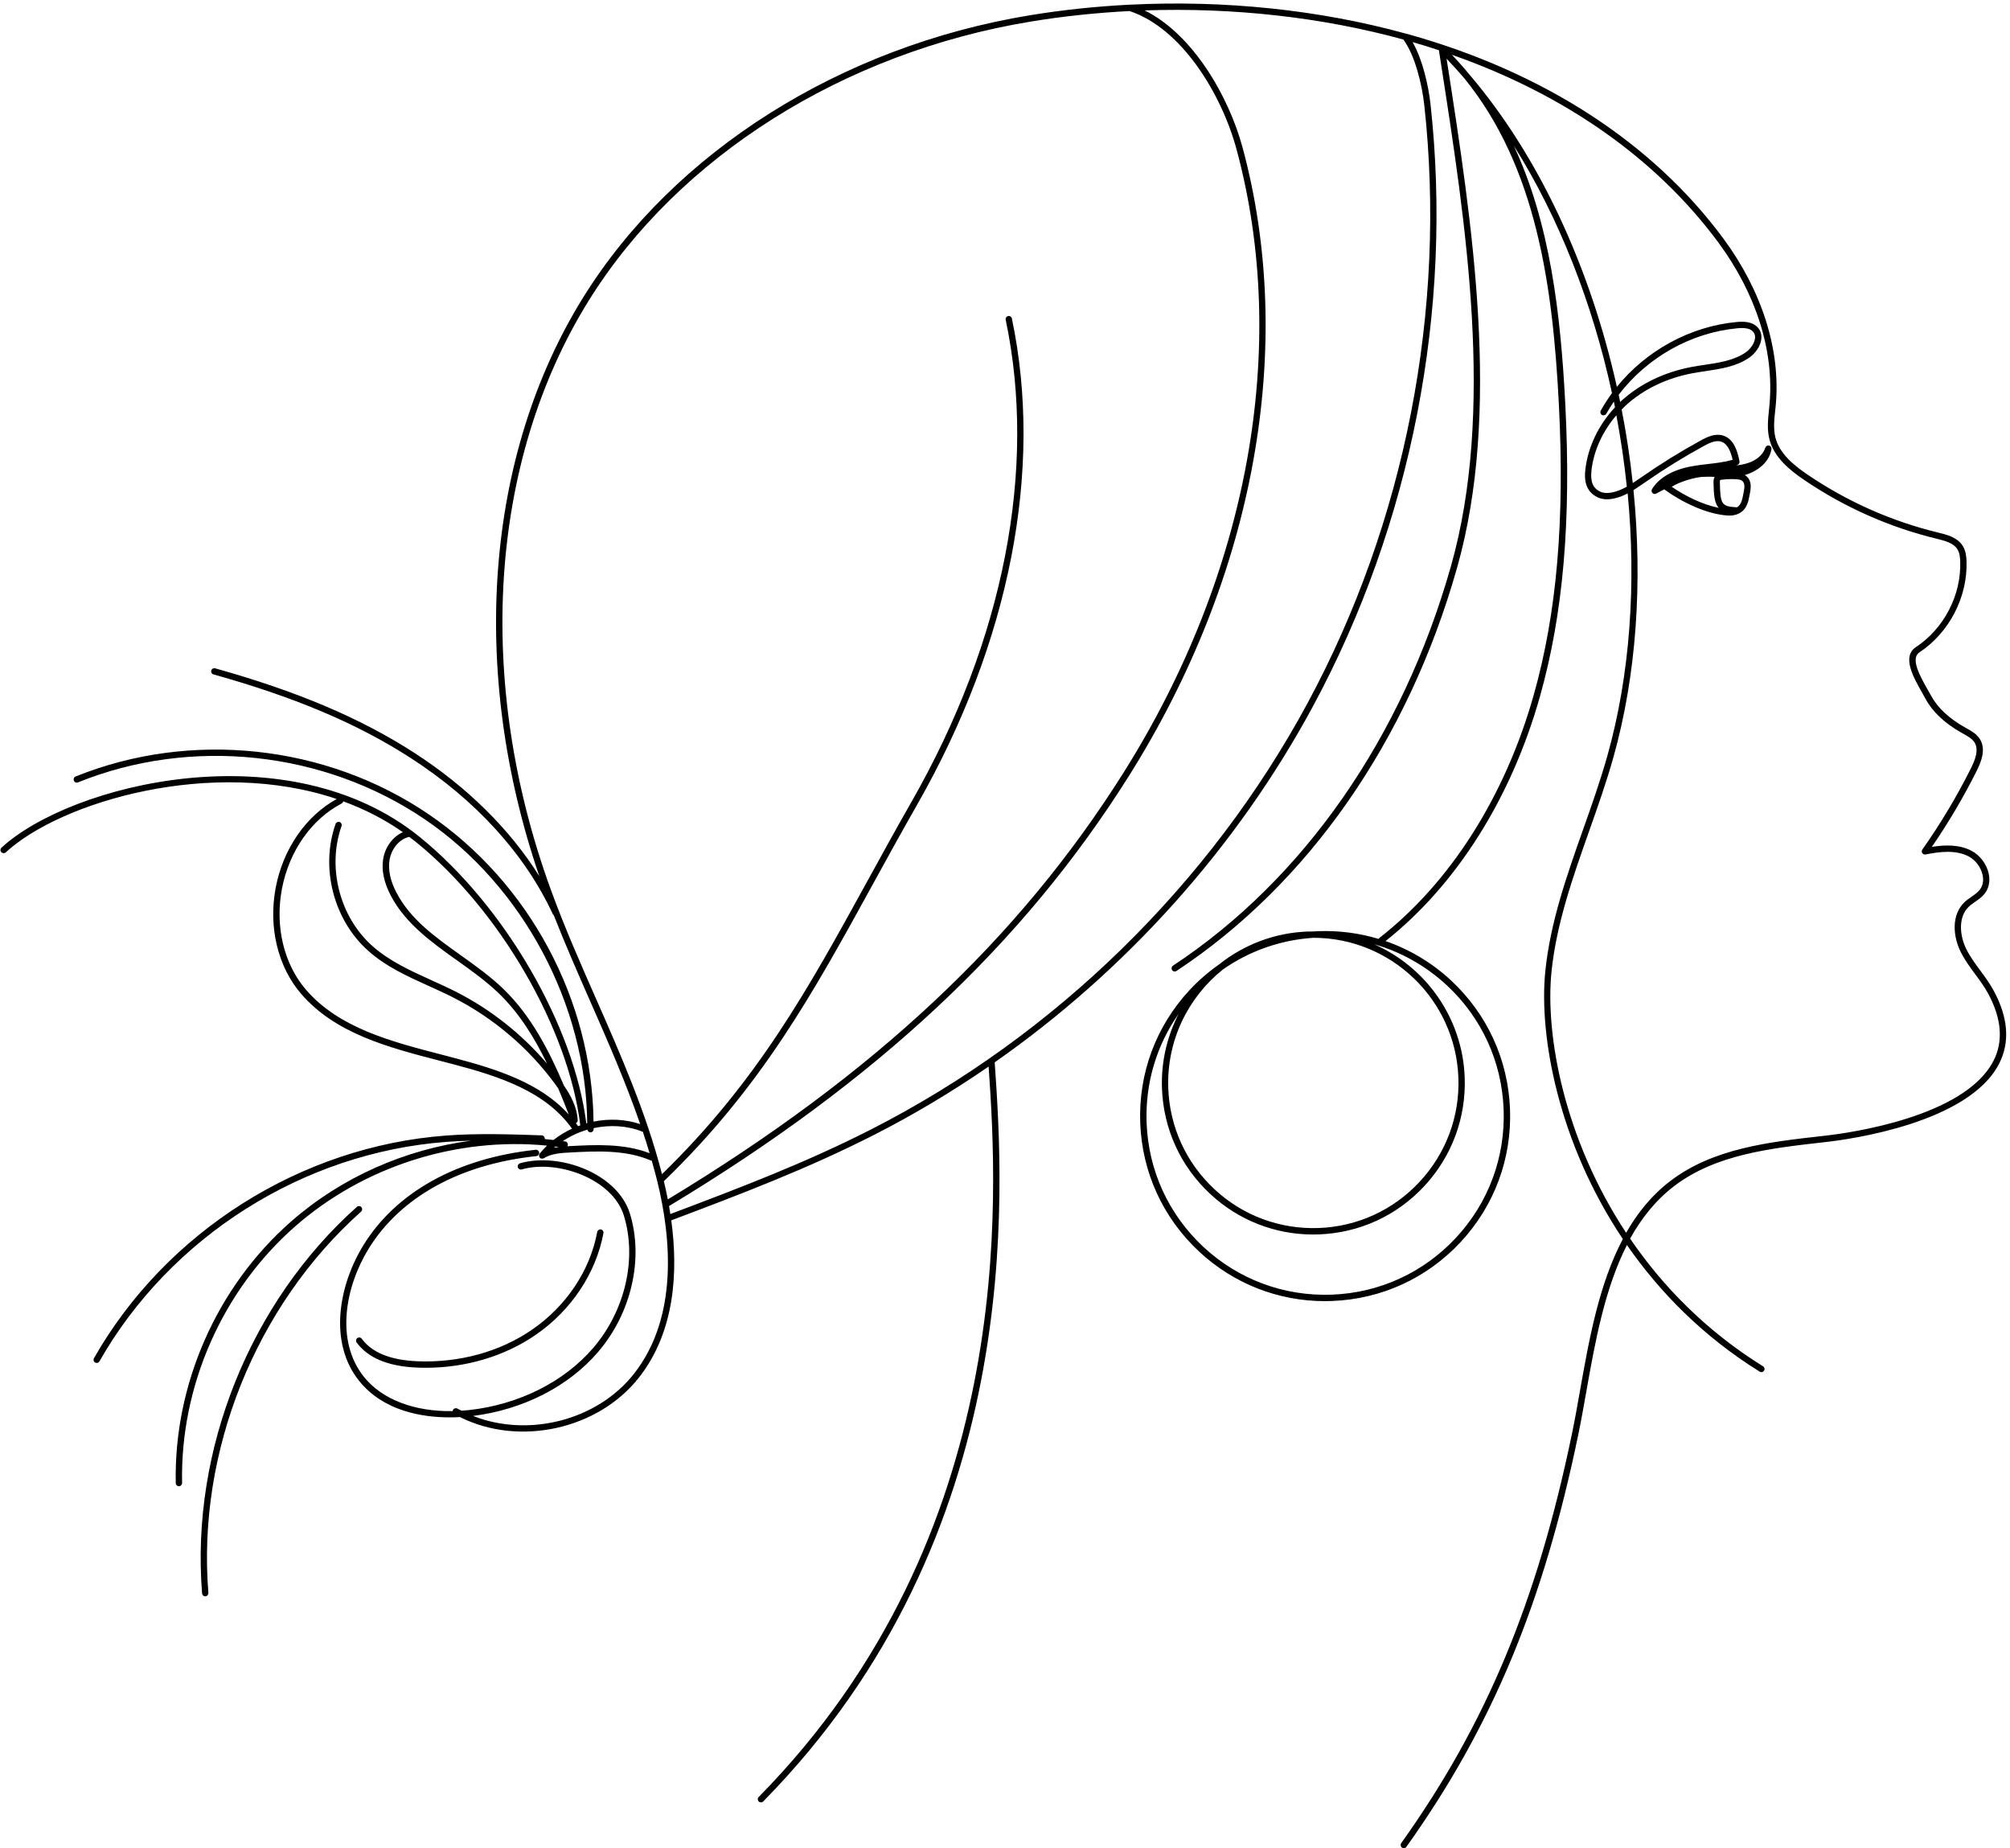 <?xml version="1.0" encoding="UTF-8" standalone="no"?><svg xmlns="http://www.w3.org/2000/svg" xmlns:xlink="http://www.w3.org/1999/xlink" fill="#000000" height="371.1" id="Layer_1" preserveAspectRatio="xMidYMid meet" version="1.1" viewBox="-0.1 -0.7 403.7 371.1" width="403.7" x="0" xml:space="preserve" y="0" zoomAndPan="magnify"><g id="change1_1"><path d="M400.28,198.14c-0.77-1.41-1.72-2.7-2.65-3.96c-1.01-1.36-2.05-2.78-2.8-4.29c-1.31-2.61-1.72-6.39,0.47-8.5 c0.38-0.37,0.82-0.67,1.29-1c0.65-0.45,1.33-0.92,1.87-1.58c0.88-1.09,1.19-2.53,0.87-4.06c-0.4-1.92-1.77-3.74-3.48-4.62 c-2.46-1.28-5.31-1.19-7.95-0.78c3.35-4.86,6.37-9.99,9.01-15.26c0.94-1.88,1.86-4.29,0.71-6.27c-0.65-1.12-1.8-1.76-2.82-2.32 l-0.25-0.14c-3.2-1.8-5.5-3.95-6.82-6.4c-0.2-0.37-0.43-0.77-0.67-1.19c-1.49-2.63-3.54-6.23-1.65-7.48 c5.96-3.93,9.68-11.08,9.46-18.23c-0.03-0.99-0.14-2.14-0.74-3.11c-1.08-1.76-3.23-2.29-4.97-2.71 c-9.38-2.28-18.19-6.19-26.18-11.61c-2.74-1.86-5.66-4.2-6.49-7.44c-0.44-1.73-0.25-3.62-0.05-5.45c0.04-0.39,0.08-0.77,0.12-1.16 c0.99-11.01-2.76-22.87-10.55-33.41C331.82,28,310.03,13.85,282.98,6.24c-0.23-0.07-0.47-0.12-0.71-0.19 c-0.02,0-0.03-0.01-0.05-0.01c-17.35-4.78-36.43-6.75-55.32-5.8c-0.09-0.02-0.18-0.01-0.27,0.01c-6.67,0.34-13.31,1.04-19.85,2.11 c-37.99,6.24-71.53,27.4-89.71,56.6c-19.76,31.74-22.99,74.98-8.85,116.28c-5.93-9.45-14.5-17.93-25.17-24.81 c-10.76-6.94-23.45-12.32-39.94-16.93c-0.34-0.09-0.69,0.1-0.78,0.44c-0.09,0.34,0.1,0.69,0.44,0.78 c16.36,4.57,28.95,9.9,39.59,16.77c13.07,8.43,22.95,19.27,28.57,31.37c0.04,0.09,0.11,0.15,0.19,0.21 c2.3,5.85,4.84,11.64,7.32,17.28c3.53,8.02,7.13,16.24,10.04,24.67c-2.99-1-6.25-1.13-9.37-0.5c-0.3-24.41-12.88-47.94-33.08-61.69 c-20.62-14.04-47.8-16.95-70.94-7.61c-0.33,0.13-0.48,0.5-0.35,0.83c0.13,0.33,0.5,0.49,0.83,0.35c22.74-9.19,49.47-6.32,69.74,7.48 c19.64,13.37,32.3,37.18,32.53,60.94c-0.06,0.02-0.12,0.04-0.18,0.06c-2.48-19.66-16.44-43.72-33.43-57.49 c-26.52-21.5-70.09-10.7-84.03,2.12c-0.26,0.24-0.28,0.64-0.04,0.9c0.24,0.26,0.64,0.28,0.9,0.04 c11.13-10.23,41.53-19.14,66.47-10.71c-6.2,3.41-10.77,10.02-12.25,17.78c-1.51,7.93,0.41,15.93,5.15,21.4 c6.88,7.94,17.48,10.7,27.73,13.36c0.94,0.24,1.88,0.49,2.81,0.73c9.14,2.42,18.5,5.42,23.82,12.93c-1.33,0.61-2.58,1.37-3.72,2.27 c-0.59-0.07-1.19-0.14-1.78-0.19c0.01-0.03,0.02-0.05,0.02-0.08c0.01-0.35-0.26-0.65-0.61-0.66c-6.29-0.21-12.79-0.44-19.2,0.04 c-29.16,2.17-56.26,19.3-70.73,44.71c-0.17,0.31-0.07,0.69,0.24,0.87c0.1,0.06,0.21,0.08,0.31,0.08c0.22,0,0.44-0.12,0.55-0.32 c14.26-25.04,40.97-41.93,69.71-44.07c1.64-0.12,3.29-0.2,4.93-0.24c-13.29,1.75-26.06,7.37-36.18,16.26 c-14.89,13.07-23.54,32.7-23.13,52.51c0.01,0.35,0.29,0.62,0.64,0.62c0,0,0.01,0,0.01,0c0.35-0.01,0.63-0.3,0.62-0.65 c-0.4-19.44,8.08-38.7,22.7-51.52c13.75-12.06,32.43-18,50.6-16.23c-0.52,0.5-1.03,1.03-1.48,1.6c0,0.01,0,0.01-0.01,0.02 c-0.03,0.04-0.04,0.08-0.06,0.12c-0.02,0.03-0.04,0.07-0.05,0.1c-0.01,0.04-0.01,0.08-0.01,0.12c0,0.04-0.01,0.08,0,0.12 c0,0.04,0.02,0.07,0.03,0.1c0.01,0.04,0.03,0.09,0.05,0.13c0,0.01,0,0.01,0.01,0.02c0.02,0.03,0.05,0.05,0.07,0.08 c0.02,0.03,0.04,0.06,0.07,0.08c0.01,0,0.01,0.01,0.02,0.01c0.02,0.02,0.05,0.03,0.07,0.04c0.04,0.03,0.09,0.05,0.14,0.06 c0.03,0.01,0.05,0.01,0.08,0.01c0.03,0,0.06,0.01,0.09,0.01c0.02,0,0.03-0.01,0.04-0.01c0.05,0,0.1-0.02,0.15-0.03 c0.04-0.01,0.07-0.02,0.11-0.04c0.01-0.01,0.03-0.01,0.04-0.01c1.53-0.95,3.5-1.06,5.24-1.15c5.21-0.28,11.11-0.59,16.2,1.59 c0.07,0.03,0.15,0.04,0.23,0.05c0.39,1.36,0.76,2.72,1.1,4.08c2.79,11.36,4.26,27.28-4.62,38.65c-7.4,9.47-21.28,12.91-32.37,8.53 c10.05-1.27,19.17-5.91,25.11-12.84c6.68-7.79,9.19-18.69,6.4-27.77c-2.51-8.15-14.23-12.37-22.08-10.12 c-0.34,0.1-0.53,0.45-0.44,0.79c0.1,0.34,0.45,0.54,0.79,0.44c7.15-2.05,18.24,1.89,20.51,9.27c2.67,8.67,0.26,19.1-6.15,26.57 c-5.87,6.84-14.99,11.4-25,12.49c-0.49,0.05-0.97,0.09-1.45,0.12c-0.28-0.14-0.56-0.27-0.84-0.42c-0.31-0.18-0.69-0.06-0.87,0.24 c-0.05,0.08-0.07,0.17-0.08,0.26c-7.65,0.14-14.18-2.33-17.81-6.87c-5.82-7.25-3.73-18.14,0.92-25.71 c6.38-10.38,18.34-17,33.7-18.62c0.35-0.04,0.6-0.35,0.57-0.7c-0.04-0.35-0.34-0.61-0.7-0.57c-15.75,1.67-28.06,8.5-34.64,19.22 c-4.88,7.95-7.03,19.44-0.83,27.17c4.92,6.14,12.79,7.34,18.2,7.34c0.74,0,1.43-0.02,2.06-0.06c11.89,5.96,27.78,2.52,36-8 c7.18-9.19,7.85-21.16,6.44-31.5c14.04-5.3,27.33-10.34,40.72-17.16c7.96-4.05,15.65-8.65,23.02-13.72 c1.85,26.57,5.8,93.86-46.18,146.67c-0.25,0.25-0.24,0.65,0.01,0.9c0.12,0.12,0.29,0.18,0.45,0.18c0.17,0,0.33-0.06,0.45-0.19 c52.88-53.73,48.32-122.23,46.49-148.41c26.43-18.48,48.63-43.17,63.92-71.49c19.77-36.62,28.16-79.56,23.61-120.92 c-0.41-3.72-1.58-8.91-3.6-12.46c1.79,0.52,3.55,1.06,5.29,1.64l0.34,2.21c5.12,32.91,10.92,70.21,2.06,101.45 c-9.75,34.37-29.57,62.84-55.81,80.16c-0.29,0.19-0.37,0.59-0.18,0.88c0.12,0.19,0.33,0.29,0.53,0.29c0.12,0,0.24-0.03,0.35-0.11 c26.49-17.49,46.5-46.21,56.33-80.87c8.94-31.51,3.11-68.96-2.03-101.99l-0.05-0.33c1.19,1.25,2.36,2.55,3.51,3.88 c14.56,17.85,17.81,41.82,19.03,65.31c1.21,23.46-0.38,42.06-5.03,58.55c-5.75,20.39-16.77,37.73-31.02,48.83 c-0.06,0.05-0.11,0.11-0.15,0.18c-3.87-1.16-7.95-1.7-12.1-1.55c-0.35,0.01-0.69,0.04-1.04,0.06c-0.36,0-0.72,0-1.08,0.01 c-6.73,0.25-12.87,2.68-17.78,6.58c-2.14,1.5-4.14,3.22-5.96,5.18c-6.76,7.27-10.28,16.74-9.91,26.66 c0.36,9.92,4.57,19.1,11.84,25.86c6.93,6.44,15.85,9.94,25.26,9.94c0.46,0,0.93-0.01,1.4-0.03c9.92-0.36,19.1-4.57,25.86-11.84 c6.76-7.27,10.28-16.74,9.91-26.66s-4.57-19.1-11.84-25.86c-3.85-3.58-8.33-6.24-13.16-7.91c14.24-11.28,25.25-28.69,31.01-49.11 c4.69-16.63,6.3-35.36,5.08-58.96c-0.93-17.88-3.03-36.04-10.34-51.66c9.1,14.48,15.83,31.69,19.73,49.7 c-0.82,1.12-1.58,2.29-2.26,3.51c-0.17,0.31-0.06,0.69,0.25,0.87c0.31,0.17,0.69,0.06,0.87-0.25c0.47-0.84,0.98-1.64,1.52-2.43 c0.08,0.38,0.15,0.77,0.22,1.15c-3.28,3.51-5.42,7.94-5.94,12.41c-0.22,1.84-0.19,4.42,2.5,5.68c0.85,0.4,1.9,0.48,3.1,0.25 c1.03-0.2,1.98-0.58,2.89-1.05c1.73,18.14,0.52,36.35-4.09,52.73c-1.4,4.96-3.15,9.93-4.86,14.74c-3.24,9.16-6.59,18.62-7.59,28.46 c-1.32,12.91,2.59,34.41,15.57,53.79c-4.8,9.07-6.78,20.16-8.59,30.37c-0.54,3.03-1.04,5.89-1.61,8.63 c-6.99,33.76-17.25,58.38-34.31,82.3c-0.2,0.29-0.14,0.68,0.15,0.89c0.11,0.08,0.24,0.12,0.37,0.12c0.2,0,0.39-0.09,0.52-0.27 c17.17-24.07,27.5-48.83,34.52-82.78c0.57-2.76,1.08-5.63,1.62-8.67c1.75-9.87,3.67-20.59,8.15-29.39 c6.55,9.45,15.28,18.35,26.67,25.43c0.1,0.06,0.22,0.1,0.33,0.1c0.21,0,0.42-0.11,0.54-0.3c0.19-0.3,0.09-0.69-0.21-0.88 c-11.46-7.12-20.19-16.11-26.69-25.63c2.27-4.11,5.15-7.74,8.91-10.6c8.3-6.3,19.22-7.53,29.77-8.73l0.79-0.09 c4.7-0.53,28.45-3.8,34.6-15.63C403.64,208.62,403.27,203.63,400.28,198.14z M245.51,193.98c5.34-3.74,11.6-5.95,18.24-6.37 c15.56,0.03,28.48,12.4,29.06,28.08c0.29,7.78-2.48,15.21-7.78,20.91s-12.5,9-20.29,9.29c-7.78,0.27-15.21-2.48-20.91-7.78 s-9-12.5-9.29-20.28C234.19,208.24,238.54,199.55,245.51,193.98z M301.9,222.1c0.35,9.58-3.05,18.72-9.57,25.74 c-6.53,7.02-15.39,11.08-24.97,11.43c-9.57,0.35-18.72-3.05-25.74-9.57c-7.02-6.53-11.08-15.39-11.43-24.97 c-0.29-7.9,1.98-15.51,6.45-21.87c-2.32,4.49-3.56,9.62-3.36,15.02c0.3,8.12,3.74,15.64,9.69,21.17c5.67,5.27,12.98,8.14,20.68,8.14 c0.38,0,0.76-0.01,1.14-0.02c8.12-0.3,15.64-3.74,21.17-9.69c5.53-5.95,8.41-13.7,8.12-21.82c-0.44-12.02-7.85-22.2-18.18-26.75 c5.38,1.53,10.36,4.32,14.58,8.23C297.49,203.65,301.55,212.52,301.9,222.1z M110.55,178c-15.29-41.88-12.45-86.13,7.61-118.36 c17.99-28.9,51.2-49.84,88.84-56.02c6.51-1.07,13.13-1.76,19.77-2.1c10.54,3.48,18.52,16.79,21.48,27.75 c10.71,39.63,2.44,85.25-22.68,125.16c-21.05,33.45-50.16,60.7-91.54,85.71c-0.24-1.26-0.51-2.48-0.8-3.65 c19.6-18.9,29.94-37.72,41.9-59.49c2.84-5.18,5.79-10.53,8.97-16.11c18.65-32.66,25.41-67.34,19.03-97.64 c-0.07-0.34-0.42-0.56-0.75-0.49c-0.34,0.07-0.56,0.41-0.49,0.75c6.32,30-0.39,64.36-18.89,96.75c-3.19,5.59-6.14,10.95-8.98,16.13 c-11.8,21.48-22.03,40.08-41.16,58.68c-3.13-12.19-8.26-23.9-13.25-35.22C116.48,192.74,113.24,185.39,110.55,178z M91.3,211.78 c-0.93-0.25-1.87-0.49-2.82-0.74c-10.06-2.61-20.47-5.32-27.09-12.96c-4.48-5.17-6.3-12.77-4.86-20.32 c1.44-7.55,5.92-13.95,11.99-17.12c0.17-0.09,0.28-0.25,0.32-0.43c4.2,1.54,8.24,3.57,11.98,6.2c-2.01,0.87-3.59,2.98-3.97,5.43 c-0.35,2.24,0.18,4.7,1.55,7.32c2.96,5.62,8.21,9.37,13.3,12.99c2.86,2.04,5.82,4.15,8.34,6.57c4.17,4.01,7.23,8.99,9.74,14.17 c-5.05-5.93-11.28-10.86-18.21-14.4c-1.64-0.84-3.36-1.61-5.01-2.36c-4.16-1.89-8.47-3.84-11.88-6.88 c-6.57-5.87-9.11-15.77-6.18-24.08c0.12-0.33-0.06-0.7-0.39-0.81c-0.33-0.11-0.69,0.06-0.81,0.39c-3.1,8.78-0.41,19.25,6.53,25.45 c3.55,3.18,7.95,5.17,12.2,7.09c1.64,0.75,3.34,1.51,4.96,2.34c8.03,4.09,15.09,10.1,20.42,17.37c0.2,0.28,0.41,0.57,0.61,0.86 c0.75,1.76,1.44,3.51,2.12,5.24C108.45,216.78,99.79,214.03,91.3,211.78z M115.97,225.37c-0.13-0.19-0.27-0.36-0.41-0.54 c0.23-0.11,0.38-0.34,0.37-0.6c-0.13-2.61-1.39-4.95-2.78-6.97c-2.95-6.96-6.59-14.03-12.21-19.44c-2.58-2.48-5.58-4.62-8.48-6.69 c-5.19-3.7-10.1-7.2-12.91-12.55c-1.25-2.37-1.72-4.57-1.42-6.54c0.35-2.29,1.95-4.22,3.89-4.68c0.02,0,0.03-0.02,0.05-0.02 c0.46,0.35,0.93,0.68,1.38,1.04c16.83,13.64,30.63,37.48,33,56.89c-0.15,0.05-0.29,0.11-0.44,0.17 C115.99,225.41,115.98,225.39,115.97,225.37z M111.46,229.53c0.23,0.03,0.45,0.05,0.68,0.08c-0.32,0.04-0.65,0.1-0.98,0.16 C111.26,229.69,111.36,229.61,111.46,229.53z M114.32,229.44c-0.15,0.01-0.31,0.02-0.47,0.03c0.05-0.07,0.09-0.16,0.1-0.25 c0.05-0.35-0.19-0.67-0.53-0.72c-0.16-0.02-0.33-0.04-0.49-0.06c1.51-1.01,3.19-1.79,4.95-2.3c0.05,0.3,0.3,0.53,0.61,0.54 c0,0,0,0,0,0c0.35,0,0.63-0.28,0.64-0.63c0-0.07,0-0.15,0-0.22c3.26-0.7,6.69-0.53,9.77,0.7c0.04,0.01,0.08,0.01,0.11,0.02 c0.48,1.43,0.93,2.87,1.36,4.32C125.19,228.87,119.43,229.17,114.32,229.44z M262.49,140.54c-19.65,36.39-50.77,66.77-87.62,85.54 c-13.24,6.75-26.42,11.75-40.33,17c-0.08-0.54-0.17-1.07-0.27-1.6c41.78-25.18,71.14-52.63,92.37-86.37 c25.31-40.21,33.63-86.2,22.83-126.17c-2.8-10.36-10.01-22.78-19.67-27.55c17.78-0.61,35.65,1.36,51.97,5.85 c2.38,3.28,3.74,9.09,4.19,13.13C290.47,61.47,282.14,104.15,262.49,140.54z M325.01,78.57c5.67-7.46,14.44-12.46,23.81-13.35 c1.65-0.16,2.67,0.07,3.21,0.72c0.31,0.37,0.43,0.82,0.35,1.35c-0.13,0.98-0.9,2.11-1.91,2.8c-2.34,1.6-5.31,2.04-8.19,2.47 c-0.89,0.13-1.78,0.26-2.65,0.43c-5.45,1.03-10.31,3.37-14.05,6.77c-0.1,0.09-0.18,0.18-0.27,0.27 C325.21,79.54,325.11,79.06,325.01,78.57z M323.65,98.19c-0.93,0.18-1.71,0.13-2.32-0.15c-1.52-0.71-2.05-2.02-1.78-4.38 c0.46-3.91,2.25-7.78,4.99-10.97c0.9,4.75,1.6,9.54,2.1,14.34C325.68,97.56,324.69,97.98,323.65,98.19z M400.25,212.38 c-5.85,11.26-29.03,14.43-33.62,14.95l-0.79,0.09c-10.73,1.21-21.82,2.47-30.4,8.98c-3.76,2.85-6.65,6.43-8.94,10.45 c-12.51-18.95-16.27-39.83-14.99-52.42c0.99-9.68,4.32-19.07,7.53-28.16c1.71-4.83,3.47-9.82,4.88-14.81 c4.7-16.69,5.89-35.26,4.06-53.75c0.74-0.46,1.46-0.96,2.17-1.45l0.28-0.19c3.74-2.6,7.67-5.03,11.67-7.21 c1.11-0.61,2.38-1.23,3.48-0.88c1.35,0.42,1.96,2.08,2.31,3.65c-1.59,0.46-3.24,0.65-4.97,0.85c-1.06,0.12-2.15,0.25-3.23,0.45 c-3.81,0.69-6.57,2.28-7.99,4.59c-0.15,0.25-0.12,0.57,0.09,0.78c0.2,0.21,0.52,0.25,0.77,0.11c0.52-0.3,1.06-0.58,1.6-0.85 c0.02,0.02,0.04,0.04,0.06,0.05c3.2,2.34,8.23,4.93,12.72,5.21c0.11,0.01,0.21,0.01,0.32,0.01c1.1,0,2.09-0.37,2.75-1.03 c0.77-0.77,1.05-1.82,1.23-2.83l0.08-0.39c0.2-1.04,0.48-2.45-0.45-3.46c-0.17-0.18-0.35-0.32-0.53-0.43 c2.45-0.71,4.92-2.5,5.35-5.2c0.05-0.33-0.16-0.64-0.48-0.72c-0.33-0.07-0.65,0.11-0.75,0.43c-0.43,1.38-1.77,2.55-3.59,3.11 c-0.76,0.24-1.53,0.37-2.33,0.46c0.1-0.03,0.2-0.06,0.3-0.1c0.3-0.1,0.49-0.41,0.43-0.73c-0.4-2.06-1.13-4.51-3.3-5.18 c-1.58-0.49-3.14,0.25-4.47,0.98c-4.04,2.21-8.01,4.66-11.79,7.29l-0.28,0.19c-0.53,0.37-1.06,0.73-1.6,1.08 c-0.53-4.94-1.27-9.88-2.23-14.76c0.28-0.28,0.55-0.57,0.84-0.84c3.56-3.25,8.2-5.48,13.42-6.46c0.86-0.16,1.73-0.29,2.61-0.42 c3.02-0.45,6.14-0.91,8.72-2.68c1.31-0.89,2.27-2.34,2.45-3.67c0.12-0.89-0.1-1.7-0.64-2.34c-1.1-1.31-2.98-1.29-4.31-1.17 c-9.37,0.89-18.16,5.74-24.05,13.02c-5.32-23.88-15.57-46.31-29.7-62.81c-1.08-1.32-2.23-2.61-3.43-3.87 c22.67,7.95,41.04,20.85,53.48,37.65c7.61,10.28,11.27,21.84,10.31,32.53c-0.03,0.38-0.07,0.76-0.11,1.14 c-0.2,1.94-0.41,3.94,0.09,5.89c0.93,3.65,4.06,6.18,7,8.18c8.12,5.5,17.06,9.47,26.59,11.79c1.58,0.39,3.38,0.82,4.18,2.14 c0.44,0.72,0.53,1.66,0.55,2.49c0.21,6.71-3.28,13.43-8.89,17.12c-2.89,1.9-0.5,6.1,1.24,9.17c0.23,0.41,0.46,0.81,0.65,1.17 c1.44,2.67,3.9,4.99,7.32,6.9l0.26,0.14c0.92,0.51,1.86,1.04,2.34,1.85c0.85,1.46,0.05,3.47-0.74,5.06 c-2.84,5.68-6.13,11.19-9.79,16.37c-0.15,0.21-0.16,0.5-0.01,0.71c0.14,0.22,0.4,0.33,0.66,0.28c2.82-0.57,6.05-0.97,8.64,0.38 c1.39,0.72,2.49,2.2,2.82,3.76c0.17,0.81,0.2,1.99-0.62,3c-0.42,0.52-0.99,0.92-1.6,1.34c-0.49,0.34-1,0.69-1.45,1.13 c-2.66,2.57-2.28,6.87-0.72,9.98c0.81,1.61,1.88,3.07,2.92,4.48c0.9,1.22,1.83,2.48,2.55,3.81 C401.94,203.84,402.3,208.43,400.25,212.38z M348.42,95.52c0.71,0.04,1.16,0.08,1.52,0.46c0.49,0.53,0.3,1.49,0.13,2.34l-0.08,0.42 c-0.14,0.81-0.35,1.63-0.87,2.15c-0.1,0.1-0.22,0.2-0.35,0.28c-3.12-0.17-3.35-0.57-3.44-4.99c-0.01-0.36,0.03-0.46,0.05-0.48 c0.03-0.02,0.13-0.05,0.3-0.07c0.66-0.09,1.32-0.13,1.98-0.13C347.91,95.5,348.17,95.51,348.42,95.52z M344.05,96.2 c0.05,2.61,0.22,4.17,1.05,5.08c-3.38-0.68-6.88-2.48-9.44-4.23c1.64-1.08,4.73-1.89,6.1-1.99c0.83-0.05,1.68-0.04,2.52-0.01 C344.04,95.46,344.05,95.94,344.05,96.2z M83.67,272.64c8.42,0.35,16.61-1.88,23.06-6.32c6.9-4.73,11.68-11.89,13.12-19.64 c0.07-0.35,0.4-0.57,0.74-0.51c0.35,0.06,0.57,0.4,0.51,0.74c-1.51,8.08-6.48,15.54-13.65,20.46c-6.22,4.27-13.99,6.58-22.04,6.58 c-0.6,0-1.2-0.01-1.8-0.04c-5.76-0.25-9.82-1.94-12.08-5.04c-0.21-0.28-0.14-0.68,0.14-0.89c0.29-0.21,0.68-0.14,0.89,0.14 C74.58,270.89,78.32,272.41,83.67,272.64z M41.75,319.15c0.03,0.35-0.23,0.66-0.58,0.69c-0.02,0-0.03,0-0.05,0 c-0.33,0-0.61-0.25-0.63-0.59c-2.32-28.71,9.6-58.44,31.09-77.61c0.26-0.23,0.67-0.21,0.9,0.05c0.23,0.26,0.21,0.67-0.05,0.9 C51.22,261.5,39.46,290.84,41.75,319.15z" fill="#000000"/></g></svg>